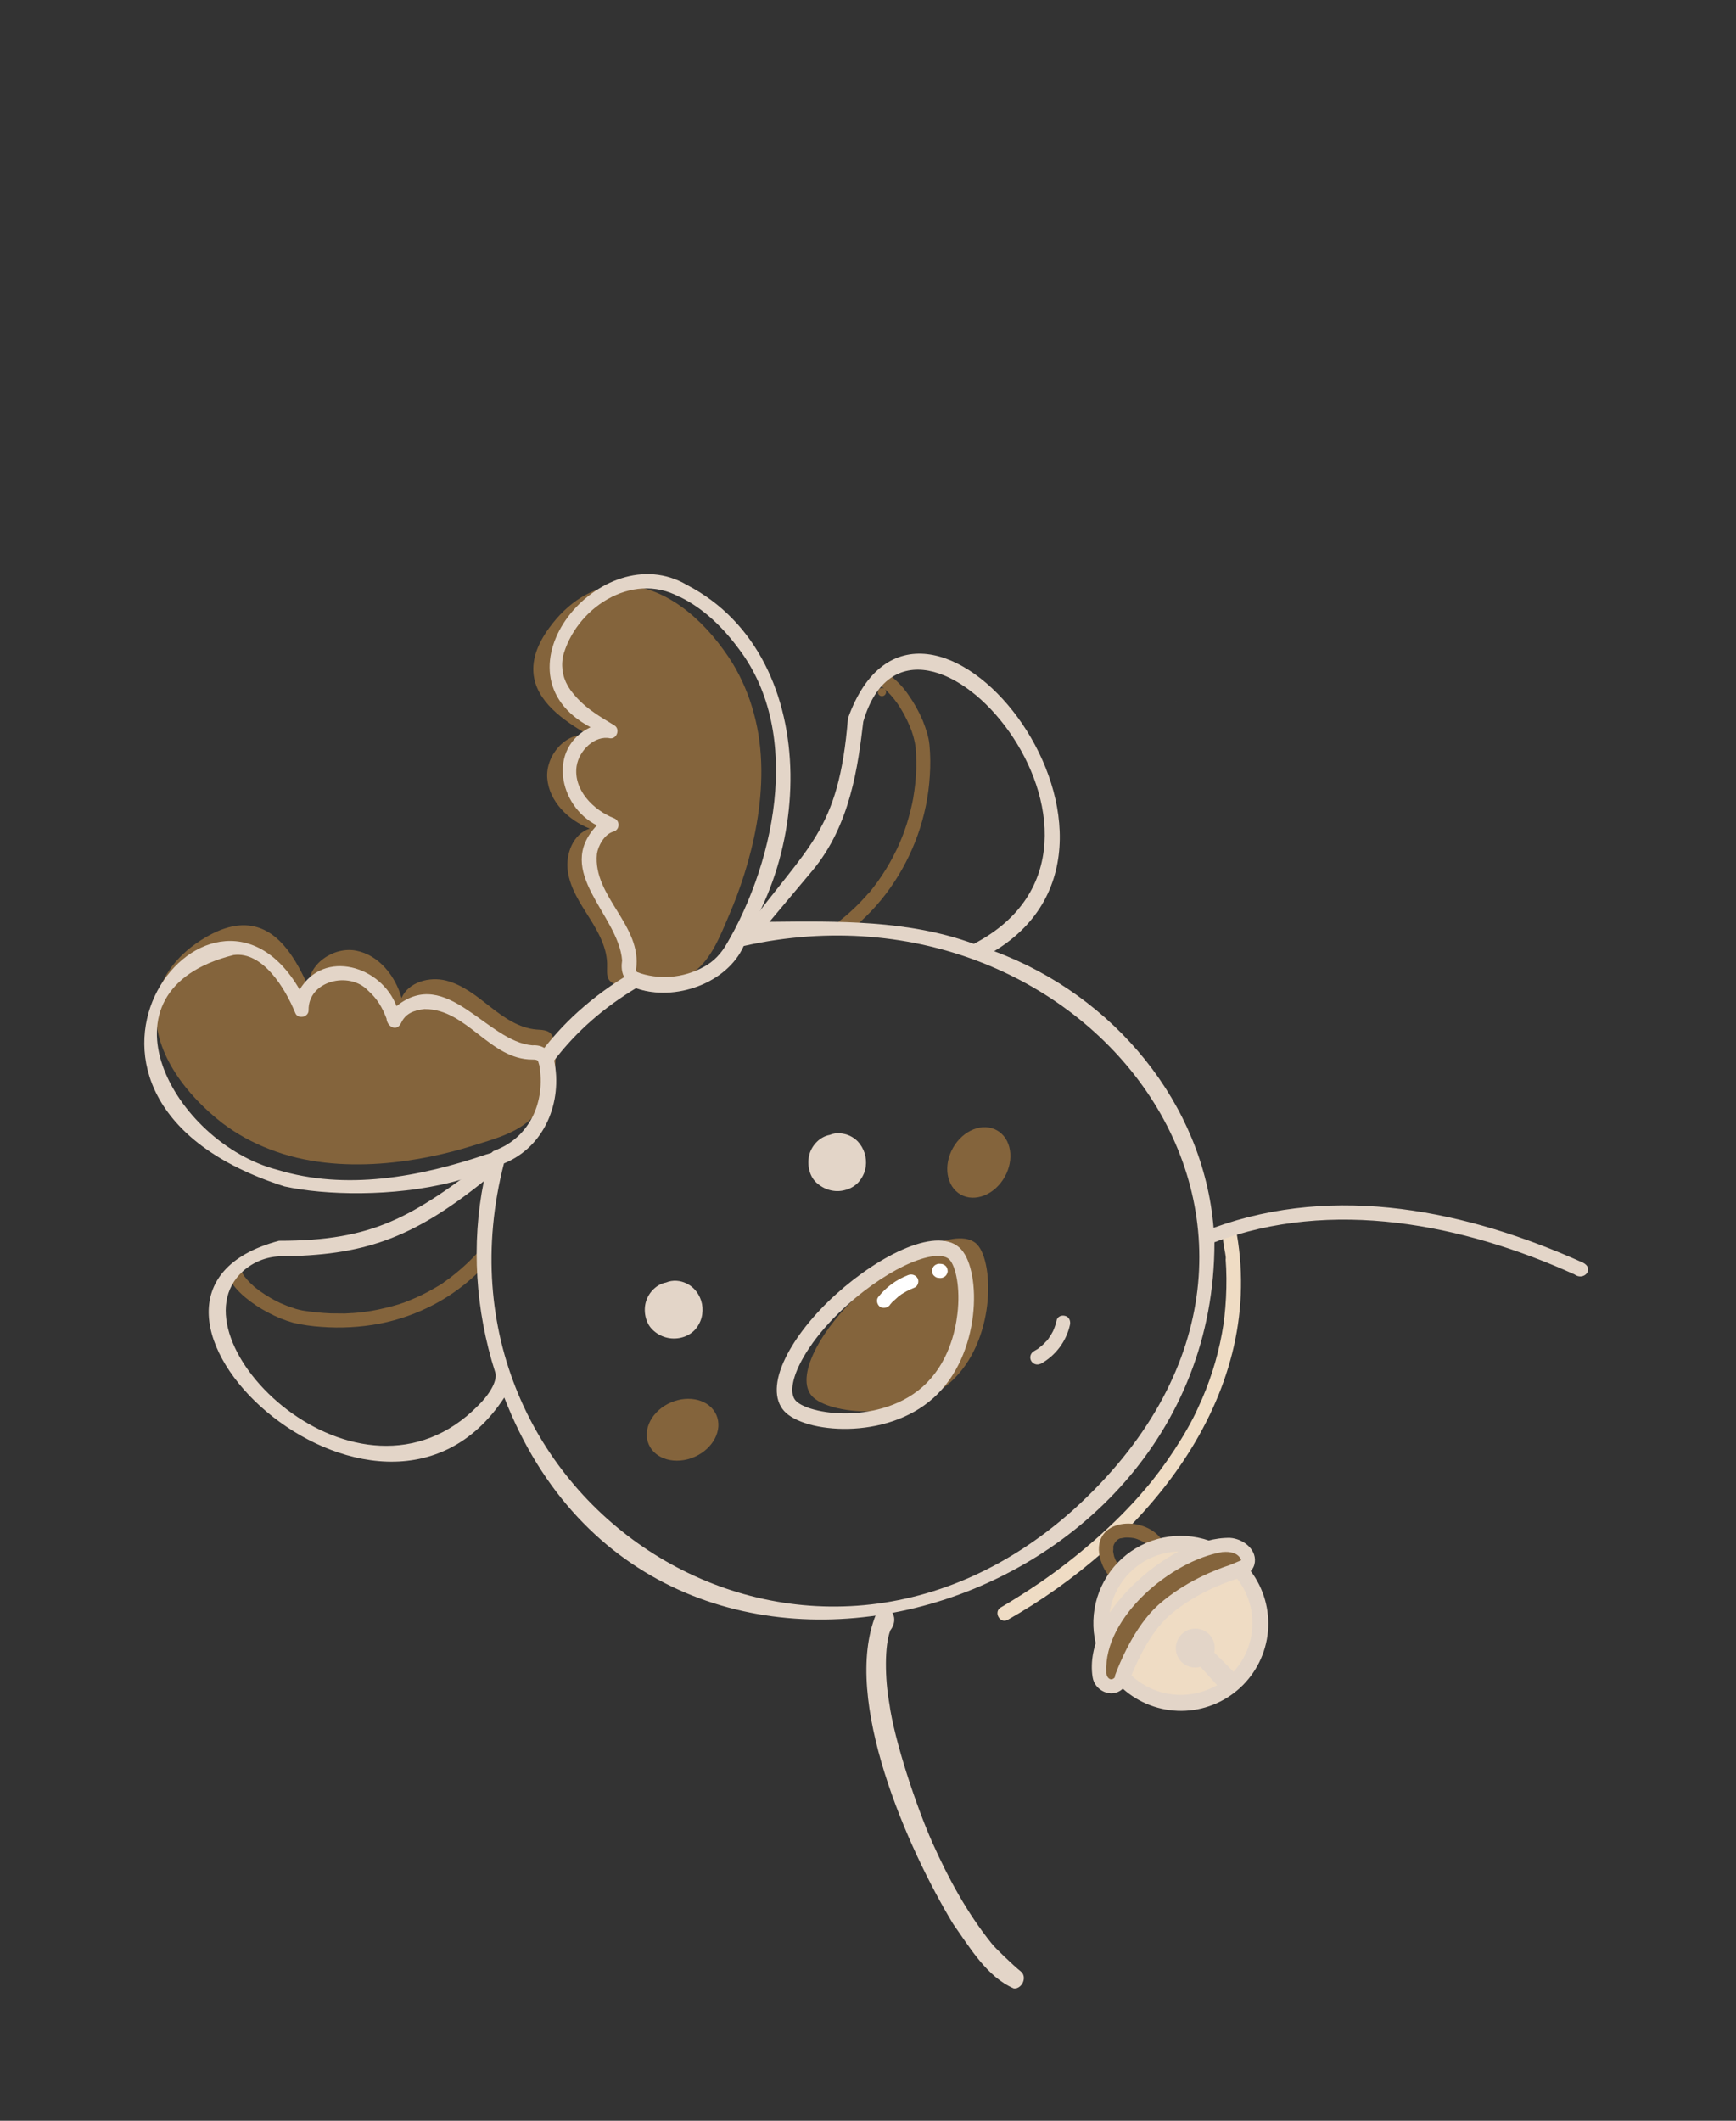 <svg width="149" height="182" viewBox="0 0 149 182" fill="none" xmlns="http://www.w3.org/2000/svg">
<rect x="0" y="0" width="149" height="182" fill="#333333" stroke="none"/>
<path d="M86.477 139.018C98.132 132.424 108.623 120.087 106.153 105.889C106.118 105.733 106.024 105.596 105.891 105.509C105.757 105.422 105.594 105.391 105.438 105.423C104.472 105.674 105.319 107.572 105.197 108.089C105.358 110.132 105.221 112.64 104.879 114.434C104.475 116.636 103.787 118.776 102.834 120.801C101.872 122.975 99.844 126.013 98.284 127.796C95.724 130.84 92.277 133.753 89.207 135.853C88.133 136.581 87.042 137.272 85.933 137.925C85.237 138.276 85.781 139.368 86.477 139.018Z" fill="#EFDCC4"/>
<path d="M99.662 132.057C98.07 129.966 93.699 130.316 94.389 133.597C94.555 134.361 95.285 136.038 96.268 135.445C96.775 134.939 96.229 134.533 95.897 134.147C95.897 134.147 95.969 134.245 95.905 134.156C95.795 133.985 95.707 133.802 95.641 133.61C95.663 133.688 95.656 133.662 95.633 133.601C95.611 133.54 95.556 133.262 95.531 133.089C95.505 132.916 95.538 133.115 95.546 133.124C95.554 133.133 95.564 132.619 95.54 132.755C95.613 132.493 95.612 132.509 95.789 132.253C95.643 132.416 96.069 131.984 95.924 132.131C96 132.079 96.083 132.037 96.17 132.006L96.152 132.022L96.534 131.956C96.637 131.944 96.534 131.956 96.516 131.955C96.774 131.938 97.032 131.952 97.287 131.995C97.578 132.027 98.29 132.364 98.502 132.581C99.015 133.458 100.248 133.014 99.67 132.066L99.662 132.057Z" fill="#84643C"/>
<path d="M103.553 132.842C102.396 132.445 101.154 132.366 99.957 132.614C98.758 132.861 97.649 133.425 96.744 134.248C95.839 135.071 95.172 136.122 94.812 137.291C94.453 138.46 94.414 139.704 94.699 140.894C96.011 137.261 100.335 133.818 103.553 132.842Z" fill="#EFDCC4"/>
<path d="M96.337 143.939C97.559 145.275 99.262 146.07 101.071 146.151C102.879 146.231 104.645 145.589 105.982 144.368C107.317 143.145 108.113 141.442 108.193 139.634C108.273 137.825 107.632 136.059 106.41 134.723C106.41 134.723 102.775 135.617 99.879 138.181C97.899 139.933 96.638 143.096 96.337 143.939Z" fill="#EFDCC4"/>
<path d="M95.146 141.388C95.23 141.315 95.292 141.22 95.323 141.113C96.563 137.709 100.673 134.409 103.744 133.469C103.877 133.427 103.994 133.345 104.079 133.235C104.163 133.123 104.21 132.988 104.214 132.849C104.218 132.709 104.177 132.57 104.096 132.454C104.015 132.339 103.9 132.252 103.766 132.208C102.497 131.772 101.134 131.686 99.82 131.957C98.506 132.229 97.289 132.848 96.296 133.75C95.303 134.653 94.571 135.805 94.175 137.087C93.78 138.369 93.736 139.734 94.048 141.039C94.079 141.179 94.156 141.306 94.266 141.398C94.376 141.491 94.513 141.544 94.657 141.551C94.835 141.563 95.011 141.504 95.146 141.388ZM97.215 134.72C98.297 133.744 99.693 133.186 101.151 133.146C99.92 133.816 98.775 134.63 97.737 135.571C96.797 136.412 95.958 137.36 95.24 138.396C95.452 136.979 96.151 135.68 97.215 134.72Z" fill="#E3D5C8"/>
<path d="M106.41 134.722C107.547 134.317 107.222 133.124 106.093 132.705C102.722 131.484 93.395 138.215 94.376 143.828C94.529 144.703 95.571 145.134 96.257 144.157C96.257 144.157 97.584 140.216 99.879 138.179C102.775 135.616 106.41 134.722 106.41 134.722Z" fill="#84643C"/>
<path d="M105.581 131.976C100.461 131.875 92.915 138.534 93.779 143.927C93.951 145.095 95.392 145.77 96.318 144.968L96.372 144.919C97.759 146.158 99.558 146.837 101.418 146.823C103.279 146.81 105.067 146.105 106.436 144.845C107.806 143.586 108.657 141.863 108.826 140.01C108.995 138.158 108.468 136.308 107.348 134.822C107.496 134.67 107.603 134.484 107.66 134.28C107.99 133.035 106.727 132.051 105.581 131.976ZM105.873 143.468L104.216 141.812C104.298 141.466 104.269 141.104 104.13 140.776C103.992 140.45 103.753 140.176 103.447 139.994C103.141 139.813 102.785 139.735 102.432 139.772C102.079 139.808 101.746 139.956 101.483 140.195C101.2 140.444 101.01 140.782 100.945 141.153C100.879 141.524 100.942 141.907 101.122 142.238C101.303 142.569 101.591 142.829 101.939 142.974C102.287 143.12 102.674 143.143 103.036 143.039L104.457 144.615C103.305 145.282 101.969 145.562 100.645 145.412C99.322 145.261 98.082 144.69 97.109 143.781C97.542 142.705 98.668 140.17 100.271 138.724L100.325 138.675C102.519 136.746 105.187 135.793 106.182 135.484C107.083 136.636 107.547 138.071 107.49 139.532C107.434 140.995 106.861 142.389 105.873 143.468ZM106.492 133.8L106.507 133.817C106.532 133.845 106.513 133.878 106.52 133.904L105.546 134.309C104.298 134.716 101.687 135.732 99.457 137.695L99.394 137.752C97.35 139.596 96.07 142.792 95.721 143.727C95.697 143.795 95.684 143.867 95.684 143.94C95.327 144.376 94.922 143.909 94.952 143.49C94.732 138.757 100.552 133.931 104.9 133.194C104.891 133.202 104.883 133.193 104.866 133.192L104.977 133.189C105.521 133.14 106.228 133.237 106.492 133.8Z" fill="#E3D5C8"/>
<path d="M106.504 133.885L106.508 133.817C106.499 133.825 106.497 133.86 106.504 133.885Z" fill="#E3D5C8"/>
<path d="M104.927 133.17L104.884 133.176L104.961 133.171L104.927 133.17Z" fill="#E3D5C8"/>
<path d="M95.668 143.923L95.686 143.906C95.714 143.865 95.697 143.864 95.668 143.923Z" fill="#E3D5C8"/>
<path d="M75.183 138.543C72.225 145.86 77.918 158.681 81.812 165.116C83.233 167.124 84.725 169.671 87.034 170.65C87.747 170.67 88.191 169.635 87.606 169.175C87.02 168.714 85.311 167.083 85.091 166.758C83.005 164.159 81.399 161.201 80.038 158.154C78.677 155.106 76.764 149.412 76.328 146.174C75.947 144.064 75.904 141.203 76.423 139.902C77.326 138.702 76.209 137.348 75.183 138.543Z" fill="#E3D5C8"/>
<path d="M40.549 98.33C42.599 97.689 44.782 97.14 46.106 95.44C46.764 94.583 47.233 93.597 47.481 92.545C47.729 91.494 47.751 90.402 47.545 89.341C47.519 89.111 47.429 88.892 47.286 88.71C46.985 88.377 46.487 88.385 46.051 88.354C44.572 88.235 43.27 87.335 42.098 86.417C40.927 85.498 39.732 84.518 38.292 84.151C36.851 83.785 35.057 84.277 34.463 85.645C33.935 83.738 32.507 81.956 30.569 81.582C28.631 81.207 26.38 82.748 26.493 84.72C25.459 82.452 24.079 79.908 21.638 79.465C20.098 79.188 18.545 79.855 17.24 80.689C15.074 82.071 13.455 84.168 13.376 86.688C13.265 90.511 16.063 94.029 19.084 96.383C20.326 97.319 21.695 98.074 23.149 98.627C29.241 101.018 36.448 99.612 40.549 98.33Z" fill="#84643C"/>
<path d="M62.605 78.466C61.757 80.44 60.987 82.555 59.16 83.697C58.242 84.268 57.212 84.635 56.14 84.774C55.068 84.913 53.979 84.82 52.946 84.502C52.719 84.452 52.511 84.34 52.344 84.179C52.043 83.863 52.112 83.36 52.108 82.922C52.151 81.43 51.39 80.043 50.596 78.783C49.802 77.523 48.941 76.243 48.734 74.764C48.527 73.285 49.191 71.56 50.614 71.109C48.771 70.388 47.145 68.784 46.971 66.818C46.798 64.852 48.562 62.77 50.512 63.086C48.37 61.833 45.965 60.199 45.783 57.717C45.666 56.157 46.48 54.688 47.453 53.467C49.051 51.455 51.303 50.06 53.818 50.241C57.632 50.523 60.852 53.677 62.874 56.915C63.68 58.249 64.293 59.692 64.697 61.198C66.442 67.495 64.303 74.519 62.605 78.466Z" fill="#84643C"/>
<path d="M45.689 89.708C41.774 89.386 38.341 82.865 34.033 86.343C32.733 82.911 27.823 81.396 25.718 84.927C17.931 71.443 0.779 94.262 24.41 101.815C31.337 103.34 47.911 102.399 47.691 92.67C47.726 91.332 47.378 89.589 45.689 89.708ZM46.155 91.002C46.155 91.002 46.146 91.01 46.147 90.993L46.155 91.002ZM35.677 86.754C35.679 86.752 35.682 86.751 35.686 86.751C35.689 86.751 35.692 86.752 35.694 86.755C35.668 86.762 35.589 86.784 35.677 86.754ZM31.562 84.979C31.553 84.97 31.471 84.897 31.562 84.979V84.979ZM30.681 84.402L30.623 84.373C30.645 84.376 30.666 84.386 30.681 84.402ZM18.792 82.227L18.739 82.241L18.792 82.227ZM13.827 91.44L13.836 91.432C13.782 91.318 13.828 91.423 13.827 91.44ZM46.374 91.572C46.983 94.762 45.132 98.195 41.739 99.068C36.041 101.006 29.679 102.19 23.788 100.384C14.919 98.081 7.701 85.029 20.05 81.957C22.531 81.63 24.464 84.768 25.348 86.943C25.578 87.487 26.488 87.302 26.485 86.701C26.435 84.166 29.974 83.309 31.578 84.997C32.374 85.699 32.8 86.442 33.171 87.397C33.228 88.13 34.064 88.568 34.431 87.78C34.797 86.992 35.482 86.701 36.432 86.595C36.432 86.595 36.535 86.583 36.466 86.597C40.081 86.586 42.029 90.936 45.695 90.927C46.15 90.925 46.309 91.01 46.374 91.572Z" fill="#E3D5C8"/>
<path d="M36.432 86.596L36.466 86.597L36.432 86.596Z" fill="#E3D5C8"/>
<path d="M58.954 50.197C51.621 45.887 41.843 57.729 50.684 62.408C46.979 64.183 47.924 69.159 51.229 70.832C47.453 74.81 53.068 78.465 53.397 82.413C52.81 86.143 58.897 85.306 60.922 84.149C69.878 75.793 71.078 56.487 58.954 50.197ZM60.809 52.851C60.819 52.85 60.828 52.854 60.834 52.861C60.817 52.86 60.727 52.778 60.809 52.851ZM52.203 71.586C52.211 71.595 52.22 71.587 52.229 71.579C52.238 71.571 52.229 71.579 52.203 71.586ZM63.402 55.672C69.007 63.026 66.455 74.57 61.846 81.879C60.24 83.719 57.472 84.289 55.162 83.646C54.917 83.573 54.585 83.513 54.593 83.196C55.148 79.413 50.871 76.952 51.232 73.279C51.325 72.64 51.842 71.602 52.644 71.369C53.218 71.227 53.243 70.404 52.678 70.211C50.919 69.511 49.197 67.783 49.49 65.755C49.496 65.652 49.502 65.695 49.49 65.755C49.708 64.367 51.07 63.089 52.361 63.361C52.958 63.426 53.244 62.548 52.727 62.247C51.295 61.383 50.011 60.648 48.96 59.211C48.944 59.193 48.912 59.157 48.921 59.149C48.644 58.761 48.446 58.321 48.341 57.856C48.235 57.391 48.223 56.909 48.305 56.439L48.287 56.455C49.319 52.242 54.191 48.99 58.309 51.22C58.318 51.211 58.351 51.231 58.368 51.231C60.42 52.238 62.07 53.869 63.402 55.672ZM52.618 71.376C52.627 71.368 52.627 71.368 52.635 71.377C52.643 71.386 52.627 71.368 52.618 71.376ZM52.35 70.066C52.357 70.072 52.366 70.076 52.376 70.076C52.358 70.075 52.358 70.075 52.35 70.066Z" fill="#E3D5C8"/>
<path d="M19.637 109.63C19.947 110.299 20.476 110.85 21.035 111.325C21.65 111.836 22.318 112.28 23.028 112.647C23.713 113.018 24.438 113.311 25.189 113.522C25.98 113.701 26.783 113.817 27.592 113.869C29.27 113.995 30.958 113.901 32.612 113.587C34.231 113.268 35.795 112.715 37.255 111.946C38.742 111.159 40.099 110.149 41.281 108.951L41.725 108.485C41.935 108.246 42.006 107.872 41.77 107.628C41.533 107.384 41.141 107.33 40.913 107.584C40.36 108.186 39.763 108.747 39.127 109.261C38.822 109.52 38.501 109.761 38.18 109.985C38.074 110.048 38.26 109.929 38.154 109.992L38.055 110.081L37.788 110.256L37.275 110.556C36.602 110.949 35.902 111.292 35.179 111.581L34.627 111.802L34.557 111.815C34.452 111.861 34.574 111.816 34.583 111.808C34.546 111.83 34.504 111.846 34.461 111.853L34.172 111.95C33.798 112.06 33.423 112.169 33.041 112.252C32.273 112.443 31.491 112.575 30.703 112.647L30.401 112.674C30.28 112.685 30.487 112.662 30.367 112.673C30.316 112.684 30.263 112.687 30.212 112.682L29.609 112.719L28.39 112.708C27.572 112.673 26.756 112.591 25.948 112.462L25.888 112.451L25.965 112.463L25.863 112.441L25.617 112.385C25.455 112.35 25.297 112.301 25.143 112.24C24.805 112.135 24.473 112.009 24.15 111.863C24.104 111.846 24.059 111.826 24.015 111.805C23.957 111.776 24.058 111.815 24.066 111.824C24.074 111.833 24.015 111.805 24.007 111.796L23.748 111.671C23.572 111.584 23.405 111.49 23.238 111.395C22.896 111.197 22.581 110.992 22.266 110.77C22.109 110.65 21.969 110.532 21.82 110.421C21.672 110.31 21.902 110.494 21.82 110.421C21.738 110.348 21.746 110.357 21.714 110.321C21.681 110.285 21.583 110.194 21.517 110.139C21.451 110.084 21.281 109.895 21.159 109.76C21.113 109.693 21.062 109.631 21.006 109.572C20.989 109.539 20.968 109.509 20.942 109.483C20.861 109.376 21.006 109.572 20.942 109.483C20.877 109.394 20.792 109.226 20.721 109.094C20.648 108.952 20.522 108.844 20.37 108.795C20.219 108.745 20.053 108.757 19.911 108.829C19.769 108.902 19.661 109.028 19.612 109.18C19.562 109.331 19.574 109.497 19.646 109.639L19.637 109.63Z" fill="#84643C"/>
<path d="M75.407 58.772C75.541 58.847 75.665 58.931 75.789 59.015C75.914 59.098 75.847 59.061 75.871 59.088C75.793 59.042 75.699 59.029 75.611 59.052C75.523 59.074 75.446 59.13 75.398 59.207C75.35 59.284 75.334 59.378 75.353 59.466C75.372 59.556 75.425 59.634 75.5 59.685C75.576 59.736 75.668 59.755 75.758 59.739C75.848 59.723 75.928 59.673 75.981 59.599C76.035 59.525 76.058 59.434 76.045 59.343C76.032 59.253 75.985 59.172 75.913 59.116C75.831 59.043 75.938 59.143 75.954 59.161C75.97 59.179 76.02 59.215 76.061 59.243C76.314 59.488 76.55 59.75 76.768 60.026C76.819 60.105 76.875 60.179 76.936 60.25C76.956 60.286 76.98 60.319 77.008 60.348C77.024 60.384 77.129 60.517 77.072 60.438C77.017 60.357 77.096 60.481 77.113 60.499C77.134 60.544 77.161 60.586 77.192 60.624C77.238 60.706 77.288 60.786 77.343 60.863C77.543 61.195 77.726 61.537 77.891 61.887L78.121 62.414L78.22 62.668L78.265 62.791C78.275 62.806 78.28 62.825 78.279 62.843C78.318 62.923 78.251 62.739 78.272 62.817C78.382 63.135 78.469 63.461 78.531 63.792L78.602 64.251C78.592 64.276 78.602 64.414 78.597 64.336L78.609 64.44L78.627 64.767C78.648 65.189 78.644 65.601 78.64 66.012C78.61 66.834 78.526 67.653 78.385 68.463L78.372 68.54C78.382 68.531 78.386 68.429 78.383 68.498L78.349 68.659L78.291 68.956L78.147 69.575C78.05 69.974 77.935 70.371 77.812 70.76C77.689 71.149 77.548 71.537 77.391 71.923L77.147 72.503L77.031 72.755L77.011 72.805L76.935 72.955C76.579 73.698 76.172 74.414 75.716 75.099C75.492 75.448 75.252 75.779 74.995 76.109L74.609 76.605L74.501 76.702C74.464 76.752 74.537 76.67 74.537 76.67L74.474 76.727L74.273 76.957C73.717 77.578 73.116 78.158 72.475 78.692L72.001 79.072C71.881 79.179 71.809 79.33 71.801 79.491C71.793 79.651 71.849 79.808 71.957 79.928C72.064 80.047 72.215 80.119 72.375 80.127C72.536 80.135 72.693 80.08 72.813 79.972C74.186 78.903 75.394 77.638 76.397 76.216C77.399 74.8 78.201 73.252 78.78 71.617C79.358 69.989 79.703 68.287 79.805 66.562C79.867 65.689 79.858 64.813 79.776 63.942C79.711 63.217 79.464 62.509 79.198 61.835C78.872 61.07 78.466 60.341 77.989 59.66C77.565 59.028 77.043 58.468 76.442 58.001C76.323 57.904 76.196 57.817 76.061 57.741C75.994 57.698 75.918 57.669 75.839 57.655C75.76 57.641 75.679 57.643 75.601 57.661C75.522 57.678 75.449 57.711 75.383 57.757C75.318 57.803 75.262 57.862 75.219 57.93C75.176 57.997 75.147 58.073 75.133 58.152C75.119 58.23 75.121 58.311 75.139 58.39C75.156 58.468 75.189 58.542 75.235 58.608C75.281 58.673 75.339 58.729 75.407 58.772Z" fill="#84643C"/>
<path d="M73.621 97.954C73.221 97.544 72.683 97.296 72.111 97.259C71.798 97.23 71.483 97.279 71.194 97.4C70.387 97.556 69.726 98.235 69.489 99.004C69.251 99.773 69.393 100.853 70.048 101.471C70.703 102.088 71.625 102.367 72.495 102.137C72.944 102.033 73.352 101.801 73.671 101.468C73.87 101.244 74.031 100.988 74.148 100.712C74.227 100.519 74.281 100.317 74.308 100.11C74.36 99.723 74.325 99.328 74.207 98.955C74.088 98.582 73.888 98.241 73.621 97.954Z" fill="#E3D5C8"/>
<path d="M58.084 109.913C57.768 109.89 57.451 109.942 57.158 110.063C56.36 110.21 55.699 110.889 55.452 111.666C55.206 112.443 55.366 113.507 56.021 114.125C56.339 114.434 56.73 114.657 57.158 114.774C57.586 114.891 58.037 114.897 58.468 114.792C58.913 114.689 59.318 114.459 59.635 114.131C59.836 113.908 59.998 113.652 60.112 113.374C60.191 113.181 60.245 112.979 60.272 112.773C60.329 112.385 60.297 111.989 60.178 111.615C60.059 111.241 59.856 110.9 59.584 110.617C59.186 110.208 58.653 109.958 58.084 109.913Z" fill="#E3D5C8"/>
<path d="M86.227 101.013C87.089 99.493 86.796 97.698 85.573 97.005C84.349 96.311 82.659 96.981 81.797 98.502C80.935 100.022 81.228 101.817 82.451 102.511C83.674 103.204 85.365 102.534 86.227 101.013Z" fill="#84643C"/>
<path d="M61.486 121.432C60.923 120.142 59.17 119.664 57.567 120.362C55.965 121.06 55.121 122.671 55.684 123.961C56.246 125.25 58 125.729 59.602 125.03C61.204 124.332 62.048 122.721 61.486 121.432Z" fill="#84643C"/>
<path d="M135.883 108.366C125.957 103.897 114.696 101.532 104.162 105.367C103.283 94.745 95.65 85.449 85.33 81.629C101.262 72.01 78.956 44.386 72.778 61.649C71.99 71.439 69.317 72.511 64.006 79.784C63.596 79.909 63.014 79.862 62.786 80.296C62.157 81.517 61.516 82.291 60.691 82.807C59.852 83.324 58.913 83.658 57.935 83.785C56.958 83.912 55.964 83.83 55.021 83.545C54.76 83.437 54.449 83.309 54.183 83.484C52.548 84.441 51.014 85.561 49.606 86.829C48.383 87.935 47.274 89.161 46.293 90.487C46.046 90.775 46.201 91.109 46.288 91.422C46.827 94.446 45.549 97.591 42.451 98.737C42.171 98.842 42.053 99.128 41.997 99.391C35.366 104.458 32.051 106.485 23.947 106.48C6.086 111.226 32.52 136.368 43.282 119.933C56.097 152.984 104.251 139.463 104.236 106.607C114.295 102.807 125.564 105.036 135.136 109.366C135.947 109.957 136.877 108.889 135.883 108.366ZM69.709 74.738C73.02 70.788 73.644 65.669 74.094 61.932C78.356 47.36 100.047 72.42 83.585 80.999C77.974 78.941 71.882 79.048 66.041 79.108L69.709 74.738ZM41.05 120.608C30.747 131.126 14.351 114.923 20.859 109.085C21.724 108.312 22.83 107.862 23.989 107.813C31.118 107.751 35.302 106.361 41.526 101.367C40.432 106.762 40.816 112.474 42.494 117.737C42.727 118.376 42.163 119.506 41.05 120.608ZM92.115 129.574C68.726 150.458 35.833 128.709 43.253 99.842C46.787 98.402 48.291 94.53 47.563 91.007C49.496 88.48 51.849 86.455 54.587 84.802C57.917 85.995 62.422 84.364 63.831 81.183C93.638 74.511 117.733 106.401 92.115 129.574Z" fill="#E3D5C8"/>
<path d="M83.895 106.828C85.324 108.413 85.459 115.116 81.579 118.616C77.698 122.117 71.109 121.382 69.688 119.807C68.266 118.231 70.215 114.219 74.105 110.711C77.994 107.202 82.474 105.253 83.895 106.828Z" fill="#84643C"/>
<path d="M80.128 119.959C76.031 123.654 69.009 122.984 67.303 121.093C66.418 120.111 66.458 118.491 67.418 116.531C68.282 114.756 69.825 112.809 71.769 111.055C75.56 107.636 80.617 105.132 82.501 107.221C84.239 109.148 84.233 116.256 80.128 119.959ZM72.663 112.045C68.854 115.481 67.302 119.101 68.294 120.199C68.805 120.767 70.561 121.338 72.804 121.29C74.275 121.254 77.082 120.91 79.234 118.969C81.386 117.028 82.001 114.252 82.172 112.758C82.442 110.523 82.03 108.69 81.51 108.114C80.56 107.061 76.57 108.521 72.663 112.045Z" fill="#E3D5C8"/>
<path d="M80.572 109.663L80.7 109.678C80.777 109.678 80.853 109.664 80.925 109.638C81.005 109.612 81.078 109.569 81.138 109.511C81.198 109.46 81.245 109.394 81.276 109.321C81.31 109.252 81.332 109.178 81.339 109.101L81.322 108.938C81.3 108.833 81.252 108.736 81.182 108.656L81.058 108.554C80.968 108.5 80.867 108.469 80.763 108.462L80.626 108.455C80.548 108.447 80.47 108.461 80.4 108.495C80.325 108.519 80.256 108.56 80.197 108.613C80.138 108.667 80.091 108.731 80.058 108.804C80.017 108.869 79.995 108.946 79.996 109.024L80.005 109.179C80.026 109.288 80.077 109.389 80.153 109.469L80.276 109.57C80.363 109.631 80.466 109.664 80.572 109.663Z" fill="white"/>
<path d="M76.385 111.954L76.457 111.889L76.548 111.773L76.819 111.53C76.98 111.371 77.154 111.224 77.339 111.093C77.357 111.077 77.5 110.981 77.383 111.07L77.525 110.974L77.826 110.801C78.044 110.692 78.263 110.591 78.486 110.499C78.783 110.395 78.909 109.955 78.751 109.689C78.593 109.424 78.264 109.295 77.941 109.425C76.929 109.813 76.041 110.467 75.37 111.318C75.177 111.574 75.292 112.009 75.559 112.16C75.826 112.312 76.182 112.236 76.401 111.972L76.385 111.954Z" fill="white"/>
<path d="M89.318 117.042C89.951 116.695 90.502 116.216 90.936 115.639C91.37 115.062 91.676 114.4 91.834 113.695C91.902 113.39 91.783 113.023 91.436 112.928C91.089 112.833 90.754 112.987 90.685 113.327C90.62 113.623 90.524 113.911 90.401 114.188C90.381 114.238 90.362 114.272 90.4 114.205L90.343 114.305L90.23 114.506L89.978 114.896L89.84 115.069L89.759 115.142C89.659 115.26 89.55 115.369 89.433 115.468L89.093 115.743C88.968 115.84 89.155 115.704 89.084 115.751L88.978 115.814L88.765 115.941C88.621 116.013 88.51 116.14 88.459 116.293C88.407 116.447 88.419 116.614 88.491 116.76C88.563 116.904 88.69 117.015 88.844 117.066C88.998 117.118 89.165 117.105 89.31 117.034L89.318 117.042Z" fill="#E3D5C8"/>
<path d="M100.961 60.165C100.844 60.108 100.911 60.146 100.961 60.165V60.165Z" fill="#E3D5C8"/>
<path d="M141.467 38.885C141.621 38.875 141.511 38.878 141.467 38.885V38.885Z" fill="#E3D5C8"/>
</svg>

